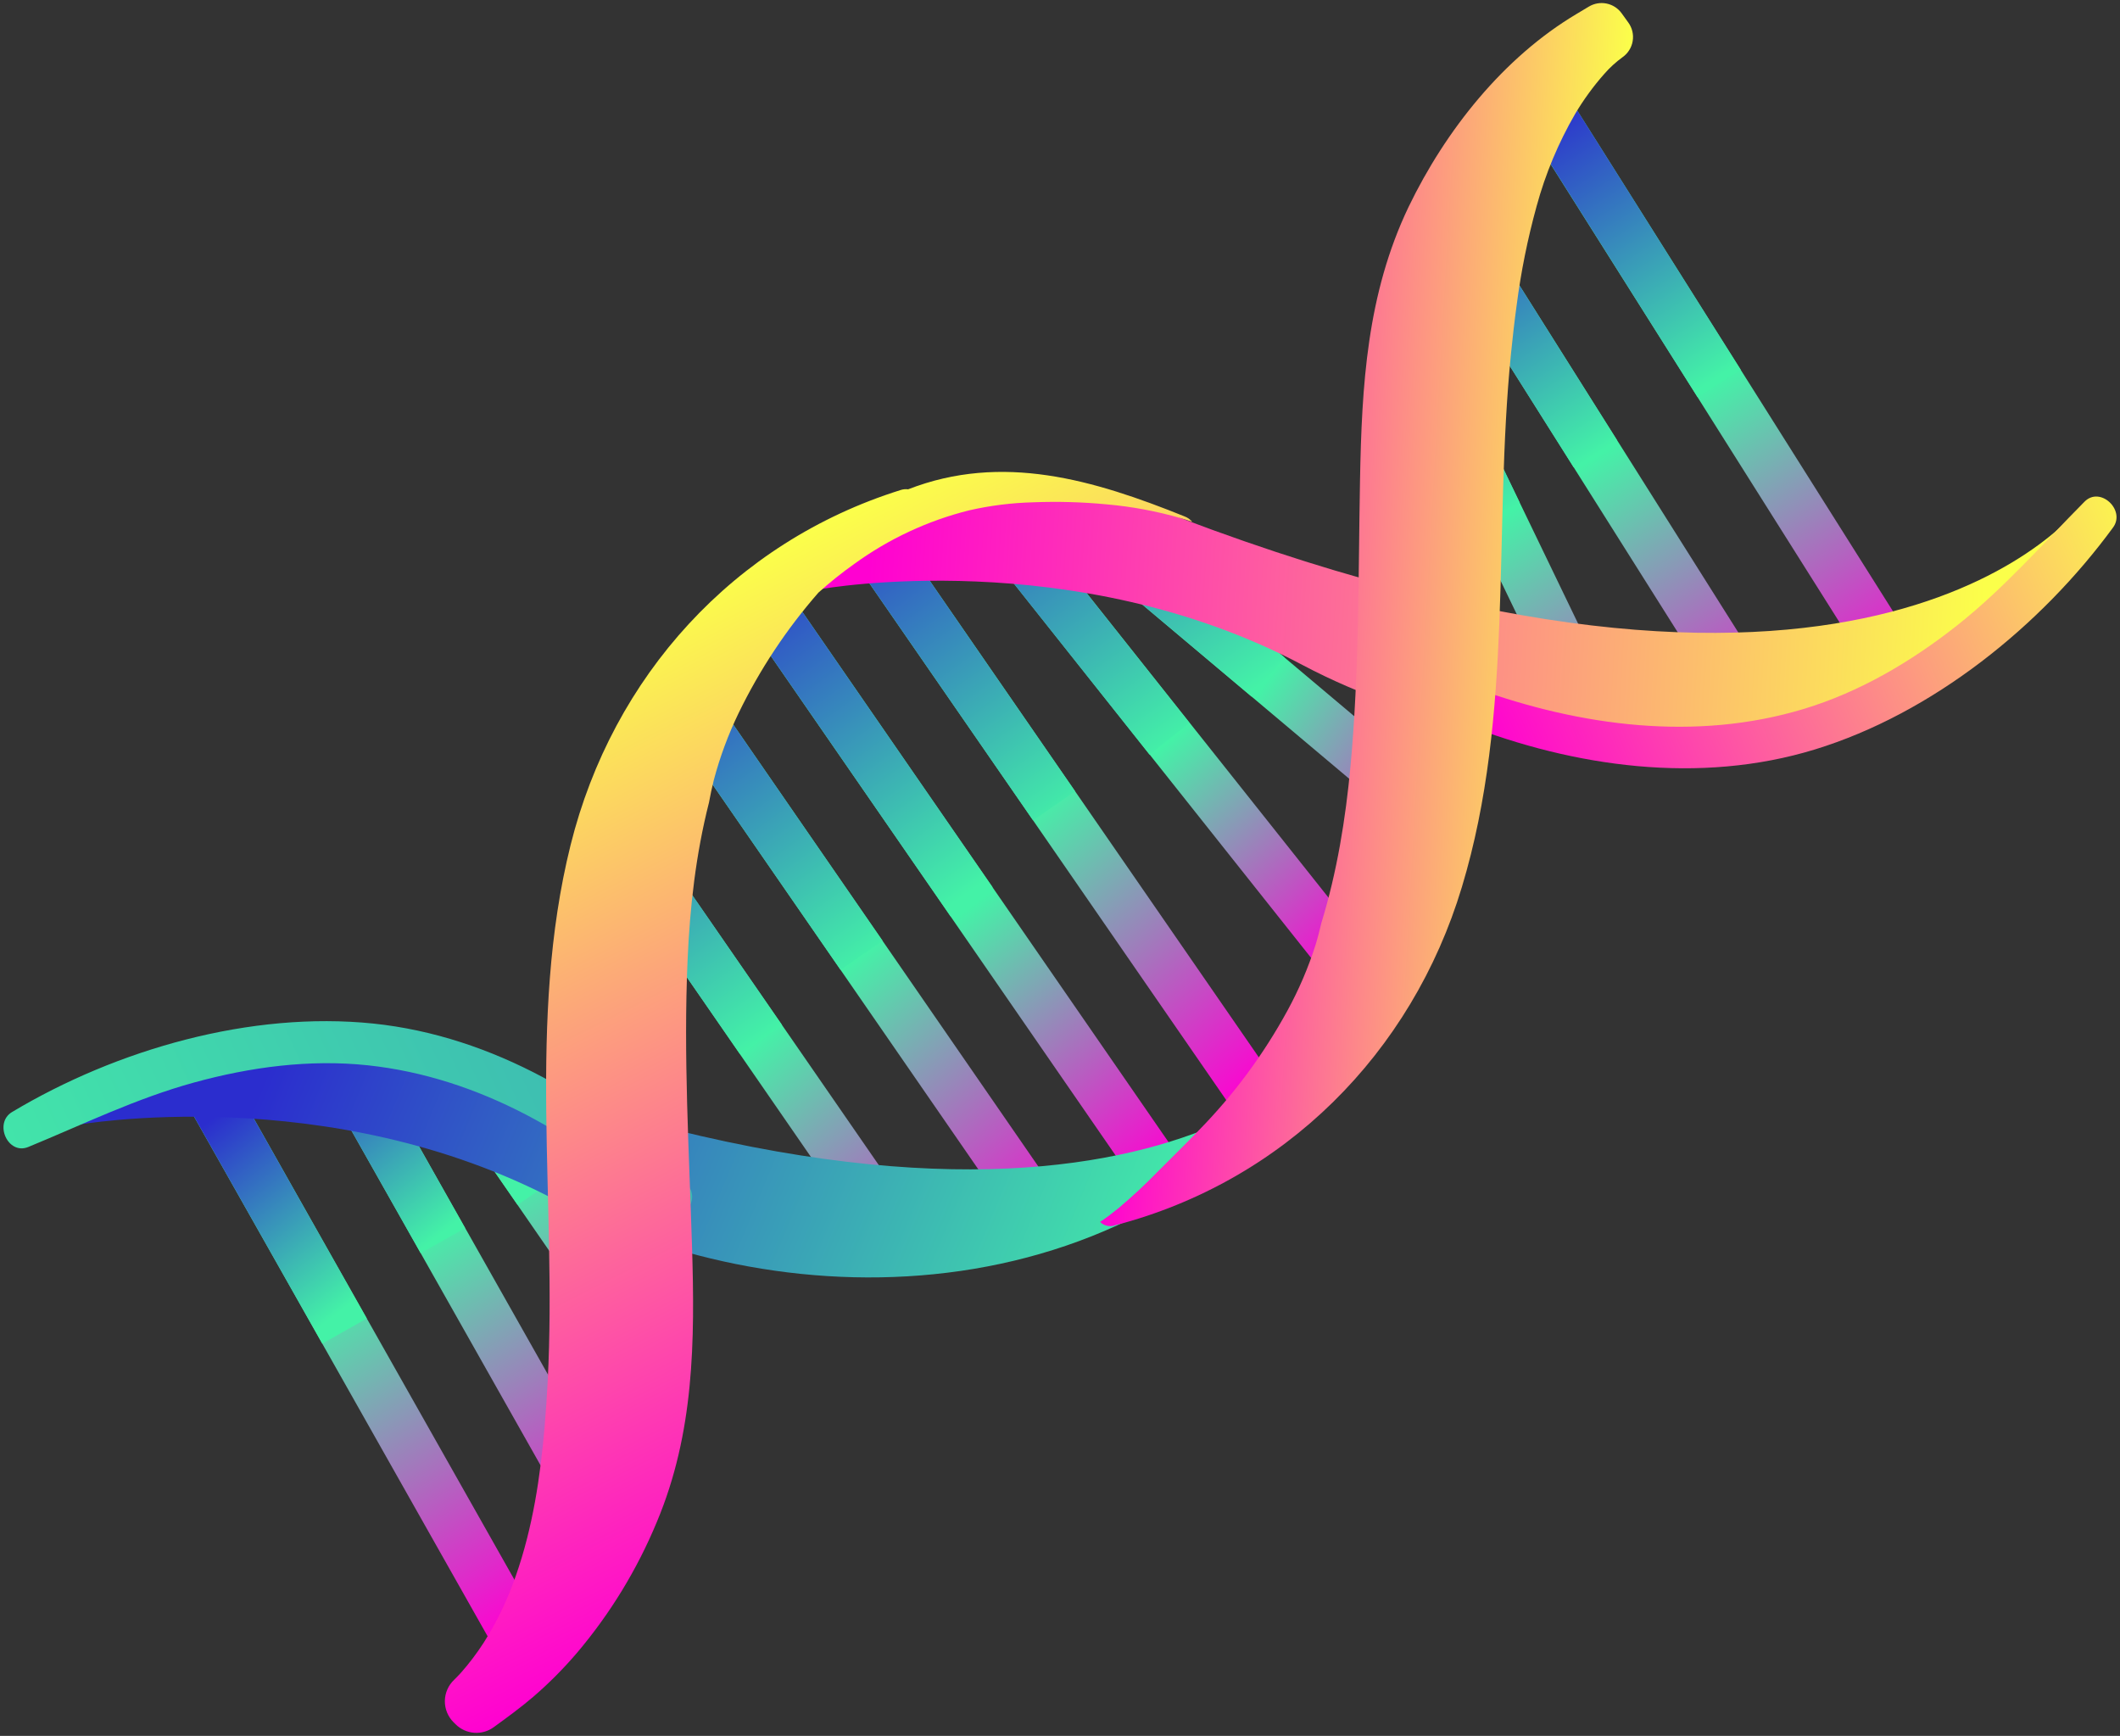 <svg width="160" height="131" viewBox="0 0 160 131" fill="none" xmlns="http://www.w3.org/2000/svg">
<rect x="0" y="0" width="160" height="131" fill="#333333" stroke="none"/>
<path d="M145.551 50.388L116.461 4.258C116.265 4.444 116.069 4.628 115.88 4.819C115.237 5.46 114.625 6.109 114.03 6.778C113.928 6.904 113.83 7.032 113.733 7.161L142.08 52.117C143.269 51.607 144.428 51.029 145.551 50.388Z" fill="url(#paint0_linear_2001_1653)"/>
<path d="M116.468 4.26C116.272 4.446 116.076 4.629 115.887 4.82C115.245 5.461 114.633 6.11 114.037 6.78C113.936 6.906 113.837 7.033 113.741 7.162L128.114 29.962L131.377 27.905L116.468 4.26Z" fill="url(#paint1_linear_2001_1653)"/>
<path d="M135.284 54.219L109.74 13.705C109.281 14.659 108.86 15.628 108.476 16.611C108.288 17.098 108.11 17.593 107.941 18.095L131.072 54.774C132.486 54.677 133.893 54.492 135.284 54.219Z" fill="url(#paint2_linear_2001_1653)"/>
<path d="M109.74 13.705C109.281 14.659 108.86 15.628 108.476 16.611C108.288 17.098 108.11 17.593 107.941 18.095L118.767 35.266L122.032 33.209L109.74 13.705Z" fill="url(#paint3_linear_2001_1653)"/>
<path d="M122.623 54.36L106.928 21.826C106.768 22.653 106.652 23.488 106.582 24.328C106.45 26.224 106.456 28.128 106.599 30.023L117.958 53.584C119.503 53.926 121.061 54.156 122.623 54.36Z" fill="url(#paint4_linear_2001_1653)"/>
<path d="M106.928 21.826C106.768 22.653 106.653 23.488 106.582 24.328C106.451 26.224 106.455 28.128 106.599 30.023L111.217 39.597L114.691 37.922L106.928 21.826Z" fill="url(#paint5_linear_2001_1653)"/>
<path d="M107.439 58.452L81.917 36.969C79.903 36.707 77.866 36.685 75.847 36.902L107.029 63.147C107.249 61.59 107.386 60.023 107.439 58.452Z" fill="url(#paint6_linear_2001_1653)"/>
<path d="M81.917 36.969C79.903 36.707 77.866 36.685 75.847 36.902L94.467 52.575L96.95 49.624L81.917 36.969Z" fill="url(#paint7_linear_2001_1653)"/>
<path d="M103.417 75.585C103.806 74.76 104.16 73.915 104.491 73.061L75.778 36.909L75.76 36.905C74.343 37.079 72.945 37.386 71.585 37.824L102.686 76.99L102.745 76.933C102.98 76.489 103.2 76.049 103.417 75.585Z" fill="url(#paint8_linear_2001_1653)"/>
<path d="M75.778 36.909L75.76 36.905C74.343 37.079 72.945 37.386 71.585 37.824L86.759 56.952L89.768 54.55L75.778 36.909Z" fill="url(#paint9_linear_2001_1653)"/>
<path d="M96.758 82.328L67.284 39.651C66.925 39.844 66.57 40.044 66.219 40.251C65.464 40.703 64.731 41.193 64.019 41.71L93.671 84.648C94.734 83.919 95.758 83.141 96.758 82.328Z" fill="url(#paint10_linear_2001_1653)"/>
<path d="M67.284 39.651C66.925 39.844 66.57 40.044 66.219 40.251C65.464 40.703 64.731 41.193 64.019 41.71L77.967 61.908L81.14 59.715L67.284 39.651Z" fill="url(#paint11_linear_2001_1653)"/>
<path d="M86.503 88.473C87.354 88.141 88.189 87.773 89.006 87.37L59.856 45.163C58.899 46.057 57.981 46.986 57.101 47.949L85.356 88.876C85.747 88.754 86.129 88.62 86.503 88.473Z" fill="url(#paint12_linear_2001_1653)"/>
<path d="M59.856 45.163C58.899 46.057 57.981 46.986 57.101 47.949L71.746 69.155L74.919 66.964L59.856 45.163Z" fill="url(#paint13_linear_2001_1653)"/>
<path d="M79.911 90.27L53.636 52.21C52.818 53.342 52.059 54.489 51.342 55.676L75.634 90.849C77.071 90.722 78.496 90.529 79.911 90.27Z" fill="url(#paint14_linear_2001_1653)"/>
<path d="M53.636 52.21C52.818 53.342 52.059 54.489 51.342 55.676L63.44 73.193L66.613 71.001L53.636 52.21Z" fill="url(#paint15_linear_2001_1653)"/>
<path d="M68.469 91.03L48.229 61.737C47.775 62.802 47.357 63.883 46.983 64.979C46.849 65.376 46.726 65.773 46.604 66.173L63.417 90.518C65.099 90.733 66.779 90.943 68.469 91.03Z" fill="url(#paint16_linear_2001_1653)"/>
<path d="M46.986 64.969C46.851 65.366 46.728 65.763 46.606 66.163L55.841 79.533L59.014 77.341L48.229 61.737C47.777 62.793 47.359 63.873 46.986 64.969Z" fill="url(#paint17_linear_2001_1653)"/>
<path d="M31.132 79.45L46.359 101.501C46.763 99.7 47.07 97.879 47.279 96.045L36.58 80.558C34.766 80.198 32.954 79.786 31.132 79.45Z" fill="url(#paint18_linear_2001_1653)"/>
<path d="M36.58 80.558C34.761 80.196 32.949 79.785 31.124 79.459L39.063 90.924L42.236 88.732L36.58 80.558Z" fill="url(#paint19_linear_2001_1653)"/>
<path d="M24.919 78.735C24.225 78.717 23.531 78.739 22.84 78.8L42.406 113.43C42.695 112.737 42.979 112.041 43.254 111.34C43.586 110.495 43.909 109.632 44.212 108.786L27.327 78.9C26.527 78.817 25.724 78.755 24.919 78.735Z" fill="url(#paint20_linear_2001_1653)"/>
<path d="M27.327 78.9C26.527 78.817 25.722 78.765 24.919 78.735C24.225 78.717 23.531 78.739 22.84 78.8L31.747 94.568L35.103 92.681L27.327 78.9Z" fill="url(#paint21_linear_2001_1653)"/>
<path d="M14.167 81.234C13.837 81.376 13.512 81.53 13.187 81.686L37.01 123.853C37.852 122.636 38.617 121.368 39.299 120.054L16.773 80.194C15.892 80.508 15.023 80.86 14.167 81.234Z" fill="url(#paint22_linear_2001_1653)"/>
<path d="M16.773 80.194C15.892 80.508 15.023 80.86 14.167 81.234C13.837 81.376 13.512 81.53 13.187 81.686L24.323 101.399L27.682 99.499L16.773 80.194Z" fill="url(#paint23_linear_2001_1653)"/>
<path d="M157.326 37.856C156.846 38.556 141.466 58.951 89.127 39.105C89.127 39.105 73.899 32.285 62.707 39.945L61.995 44.45C61.995 44.45 81.018 41.025 98.305 50.185C115.591 59.345 142.533 59.19 157.326 37.856Z" fill="url(#paint24_linear_2001_1653)"/>
<path d="M32.904 79.559C32.904 79.559 32.184 79.234 30.914 78.793C30.776 78.877 30.618 78.922 30.457 78.924C30.295 78.925 30.137 78.883 29.997 78.801C29.361 78.471 28.406 78.333 27.621 78.251C26.586 78.157 25.545 78.127 24.506 78.163C20.563 78.24 16.65 78.867 12.881 80.029C10.698 80.713 8.566 81.558 6.454 82.43C6.349 82.473 6.25 82.518 6.154 82.56L5.785 84.896C5.785 84.896 24.798 81.481 42.077 90.638C59.356 99.797 86.279 99.641 101.073 78.332C100.532 79.103 85.312 99.431 32.904 79.559Z" fill="url(#paint25_linear_2001_1653)"/>
<path d="M157.326 37.856C154.157 41.052 151.24 44.402 147.691 47.209C144.24 49.931 140.358 52.223 136.132 53.501C127.987 55.964 119.297 54.802 111.419 51.961C109.702 51.343 108.811 53.982 110.505 54.639C118.827 57.894 128.285 59.216 136.96 56.562C145.841 53.843 154.026 47.253 159.481 39.8C160.437 38.491 158.503 36.669 157.326 37.856Z" fill="url(#paint26_linear_2001_1653)"/>
<path d="M2.135 86.557C6.295 84.845 10.275 82.892 14.646 81.693C18.883 80.527 23.35 79.927 27.742 80.391C36.204 81.291 43.756 85.742 49.912 91.423C51.252 92.66 53.094 90.581 51.794 89.314C45.392 83.077 37.2 78.181 28.173 77.243C18.931 76.29 8.828 79.178 0.905 83.922C-0.485 84.761 0.591 87.192 2.135 86.557Z" fill="url(#paint27_linear_2001_1653)"/>
<path d="M89.989 39.388C89.704 39.289 89.418 39.191 89.126 39.107C87.303 38.579 85.433 38.229 83.541 38.063C81.698 37.887 79.844 37.834 77.994 37.906C76.358 37.946 74.731 38.15 73.137 38.515C70.024 39.293 67.089 40.661 64.491 42.545C63.542 43.217 62.633 43.944 61.769 44.722C59.365 47.469 57.34 50.525 55.747 53.809C54.963 55.428 54.336 57.118 53.875 58.857C53.733 59.421 53.612 59.992 53.508 60.565C52.52 64.444 52.062 68.469 51.893 72.462C51.577 79.647 52.005 86.869 52.228 94.049C52.45 101.23 52.395 108.13 49.573 114.854C48.085 118.445 46.048 121.783 43.533 124.748C42.524 125.929 41.426 127.033 40.248 128.048C39.298 128.861 38.285 129.599 37.267 130.339C36.839 130.653 36.313 130.804 35.783 130.763C35.254 130.723 34.756 130.494 34.381 130.119L34.224 129.964C34.014 129.753 33.848 129.502 33.736 129.226C33.625 128.949 33.57 128.653 33.574 128.355C33.579 128.057 33.643 127.763 33.763 127.491C33.883 127.218 34.057 126.971 34.274 126.768C34.46 126.589 34.633 126.4 34.813 126.207C35.427 125.507 35.99 124.763 36.496 123.981C37.505 122.393 38.323 120.692 38.933 118.911C40.203 115.288 40.781 111.456 41.105 107.643C41.204 106.488 41.278 105.33 41.338 104.173C42.038 90.709 39.766 77.035 43.063 63.772C46.231 51.047 55.396 40.921 67.963 36.983C68.147 36.921 68.344 36.901 68.537 36.926C75.648 34.162 82.534 36.203 89.393 38.968C89.626 39.054 89.831 39.198 89.989 39.388Z" fill="url(#paint28_linear_2001_1653)"/>
<path d="M110.33 66.944C106.547 79.498 96.902 89.159 84.141 92.473C83.95 92.538 83.743 92.549 83.547 92.502C83.35 92.457 83.169 92.358 83.026 92.215C83.509 91.889 83.975 91.533 84.425 91.167C85.442 90.312 86.415 89.406 87.342 88.453C88.382 87.403 89.446 86.373 90.469 85.308C93.107 82.619 95.36 79.577 97.164 76.269C98.027 74.69 98.736 73.032 99.283 71.318C99.454 70.762 99.597 70.199 99.731 69.633C100.907 65.807 101.553 61.799 101.923 57.837C102.587 50.675 102.51 43.446 102.642 36.261C102.774 29.075 103.162 22.19 106.31 15.61C109.087 9.861 113.451 4.338 119.011 1.038L119.915 0.497C120.316 0.256 120.793 0.174 121.251 0.268C121.71 0.362 122.117 0.625 122.39 1.005L122.894 1.704C123.038 1.903 123.141 2.129 123.198 2.369C123.253 2.609 123.262 2.857 123.221 3.1C123.181 3.343 123.093 3.575 122.962 3.783C122.831 3.992 122.66 4.172 122.459 4.314C121.95 4.684 121.484 5.11 121.071 5.585C120.25 6.514 119.519 7.518 118.886 8.583C117.614 10.773 116.634 13.119 115.97 15.563C115.291 18.024 114.786 20.529 114.461 23.061C114.296 24.261 114.16 25.465 114.039 26.673C112.689 40.097 114.283 53.861 110.33 66.944Z" fill="url(#paint29_linear_2001_1653)"/>
<defs>
<linearGradient id="paint0_linear_2001_1653" x1="129.607" y1="28.713" x2="144.205" y2="51.855" gradientUnits="userSpaceOnUse">
<stop stop-color="#44F2A7"/>
<stop offset="1" stop-color="#FF01D1"/>
</linearGradient>
<linearGradient id="paint1_linear_2001_1653" x1="129.569" y1="28.489" x2="116.56" y2="8.153" gradientUnits="userSpaceOnUse">
<stop stop-color="#44F2A7"/>
<stop offset="1" stop-color="#2B2DCE"/>
</linearGradient>
<linearGradient id="paint2_linear_2001_1653" x1="120.531" y1="34.438" x2="135.132" y2="57.581" gradientUnits="userSpaceOnUse">
<stop stop-color="#44F2A7"/>
<stop offset="1" stop-color="#FF01D1"/>
</linearGradient>
<linearGradient id="paint3_linear_2001_1653" x1="120.52" y1="34.277" x2="107.511" y2="13.941" gradientUnits="userSpaceOnUse">
<stop stop-color="#44F2A7"/>
<stop offset="1" stop-color="#2B2DCE"/>
</linearGradient>
<linearGradient id="paint4_linear_2001_1653" x1="113.275" y1="39.017" x2="127.875" y2="62.159" gradientUnits="userSpaceOnUse">
<stop stop-color="#44F2A7"/>
<stop offset="1" stop-color="#FF01D1"/>
</linearGradient>
<linearGradient id="paint5_linear_2001_1653" x1="114.019" y1="38.438" x2="101.008" y2="18.101" gradientUnits="userSpaceOnUse">
<stop stop-color="#44F2A7"/>
<stop offset="1" stop-color="#2B2DCE"/>
</linearGradient>
<linearGradient id="paint6_linear_2001_1653" x1="95.85" y1="51.028" x2="113.286" y2="63.305" gradientUnits="userSpaceOnUse">
<stop stop-color="#44F2A7"/>
<stop offset="1" stop-color="#FF01D1"/>
</linearGradient>
<linearGradient id="paint7_linear_2001_1653" x1="93.302" y1="52.954" x2="75.119" y2="27.426" gradientUnits="userSpaceOnUse">
<stop stop-color="#44F2A7"/>
<stop offset="1" stop-color="#2B2DCE"/>
</linearGradient>
<linearGradient id="paint8_linear_2001_1653" x1="88.265" y1="55.858" x2="102.735" y2="72.204" gradientUnits="userSpaceOnUse">
<stop stop-color="#44F2A7"/>
<stop offset="1" stop-color="#FF01D1"/>
</linearGradient>
<linearGradient id="paint9_linear_2001_1653" x1="88.129" y1="56.64" x2="69.946" y2="31.11" gradientUnits="userSpaceOnUse">
<stop stop-color="#44F2A7"/>
<stop offset="1" stop-color="#2B2DCE"/>
</linearGradient>
<linearGradient id="paint10_linear_2001_1653" x1="78.802" y1="60.165" x2="96.302" y2="80.883" gradientUnits="userSpaceOnUse">
<stop stop-color="#44F2A7"/>
<stop offset="1" stop-color="#FF01D1"/>
</linearGradient>
<linearGradient id="paint11_linear_2001_1653" x1="80.612" y1="61.993" x2="62.429" y2="36.463" gradientUnits="userSpaceOnUse">
<stop stop-color="#44F2A7"/>
<stop offset="1" stop-color="#2B2DCE"/>
</linearGradient>
<linearGradient id="paint12_linear_2001_1653" x1="73.526" y1="68.198" x2="88.612" y2="87.566" gradientUnits="userSpaceOnUse">
<stop stop-color="#44F2A7"/>
<stop offset="1" stop-color="#FF01D1"/>
</linearGradient>
<linearGradient id="paint13_linear_2001_1653" x1="73.068" y1="67.367" x2="54.886" y2="41.839" gradientUnits="userSpaceOnUse">
<stop stop-color="#44F2A7"/>
<stop offset="1" stop-color="#2B2DCE"/>
</linearGradient>
<linearGradient id="paint14_linear_2001_1653" x1="64.932" y1="71.882" x2="82.433" y2="92.598" gradientUnits="userSpaceOnUse">
<stop stop-color="#44F2A7"/>
<stop offset="1" stop-color="#FF01D1"/>
</linearGradient>
<linearGradient id="paint15_linear_2001_1653" x1="65.632" y1="72.662" x2="47.45" y2="47.132" gradientUnits="userSpaceOnUse">
<stop stop-color="#44F2A7"/>
<stop offset="1" stop-color="#2B2DCE"/>
</linearGradient>
<linearGradient id="paint16_linear_2001_1653" x1="57.529" y1="78.135" x2="75.03" y2="98.851" gradientUnits="userSpaceOnUse">
<stop stop-color="#44F2A7"/>
<stop offset="1" stop-color="#FF01D1"/>
</linearGradient>
<linearGradient id="paint17_linear_2001_1653" x1="57.572" y1="78.403" x2="39.388" y2="52.875" gradientUnits="userSpaceOnUse">
<stop stop-color="#44F2A7"/>
<stop offset="1" stop-color="#2B2DCE"/>
</linearGradient>
<linearGradient id="paint18_linear_2001_1653" x1="39.54" y1="88.286" x2="54.812" y2="112.857" gradientUnits="userSpaceOnUse">
<stop stop-color="#44F2A7"/>
<stop offset="1" stop-color="#FF01D1"/>
</linearGradient>
<linearGradient id="paint19_linear_2001_1653" x1="39.68" y1="88.153" x2="29.038" y2="74.367" gradientUnits="userSpaceOnUse">
<stop stop-color="#44F2A7"/>
<stop offset="1" stop-color="#2B2DCE"/>
</linearGradient>
<linearGradient id="paint20_linear_2001_1653" x1="32.635" y1="92.575" x2="47.909" y2="117.147" gradientUnits="userSpaceOnUse">
<stop stop-color="#44F2A7"/>
<stop offset="1" stop-color="#FF01D1"/>
</linearGradient>
<linearGradient id="paint21_linear_2001_1653" x1="34.013" y1="92.528" x2="23.37" y2="78.746" gradientUnits="userSpaceOnUse">
<stop stop-color="#44F2A7"/>
<stop offset="1" stop-color="#2B2DCE"/>
</linearGradient>
<linearGradient id="paint22_linear_2001_1653" x1="24.258" y1="97.785" x2="39.53" y2="122.356" gradientUnits="userSpaceOnUse">
<stop stop-color="#44F2A7"/>
<stop offset="1" stop-color="#FF01D1"/>
</linearGradient>
<linearGradient id="paint23_linear_2001_1653" x1="26.416" y1="98.393" x2="15.773" y2="84.61" gradientUnits="userSpaceOnUse">
<stop stop-color="#44F2A7"/>
<stop offset="1" stop-color="#2B2DCE"/>
</linearGradient>
<linearGradient id="paint24_linear_2001_1653" x1="149.665" y1="47.519" x2="65.602" y2="42.724" gradientUnits="userSpaceOnUse">
<stop stop-color="#FBFF4A"/>
<stop offset="1" stop-color="#FF01D1"/>
</linearGradient>
<linearGradient id="paint25_linear_2001_1653" x1="89.6" y1="96.636" x2="24.827" y2="69.744" gradientUnits="userSpaceOnUse">
<stop stop-color="#44F2A7"/>
<stop offset="1" stop-color="#2B2DCE"/>
</linearGradient>
<linearGradient id="paint26_linear_2001_1653" x1="162.523" y1="38.396" x2="112.957" y2="58.749" gradientUnits="userSpaceOnUse">
<stop stop-color="#FBFF4A"/>
<stop offset="1" stop-color="#FF01D1"/>
</linearGradient>
<linearGradient id="paint27_linear_2001_1653" x1="-7.462" y1="103.232" x2="179.268" y2="16.634" gradientUnits="userSpaceOnUse">
<stop stop-color="#44F2A7"/>
<stop offset="1" stop-color="#2B2DCE"/>
</linearGradient>
<linearGradient id="paint28_linear_2001_1653" x1="43.751" y1="48.732" x2="75.425" y2="110.944" gradientUnits="userSpaceOnUse">
<stop stop-color="#FBFF4A"/>
<stop offset="1" stop-color="#FF01D1"/>
</linearGradient>
<linearGradient id="paint29_linear_2001_1653" x1="120.704" y1="47.428" x2="85.712" y2="45.432" gradientUnits="userSpaceOnUse">
<stop stop-color="#FBFF4A"/>
<stop offset="1" stop-color="#FF01D1"/>
</linearGradient>
</defs>
</svg>
